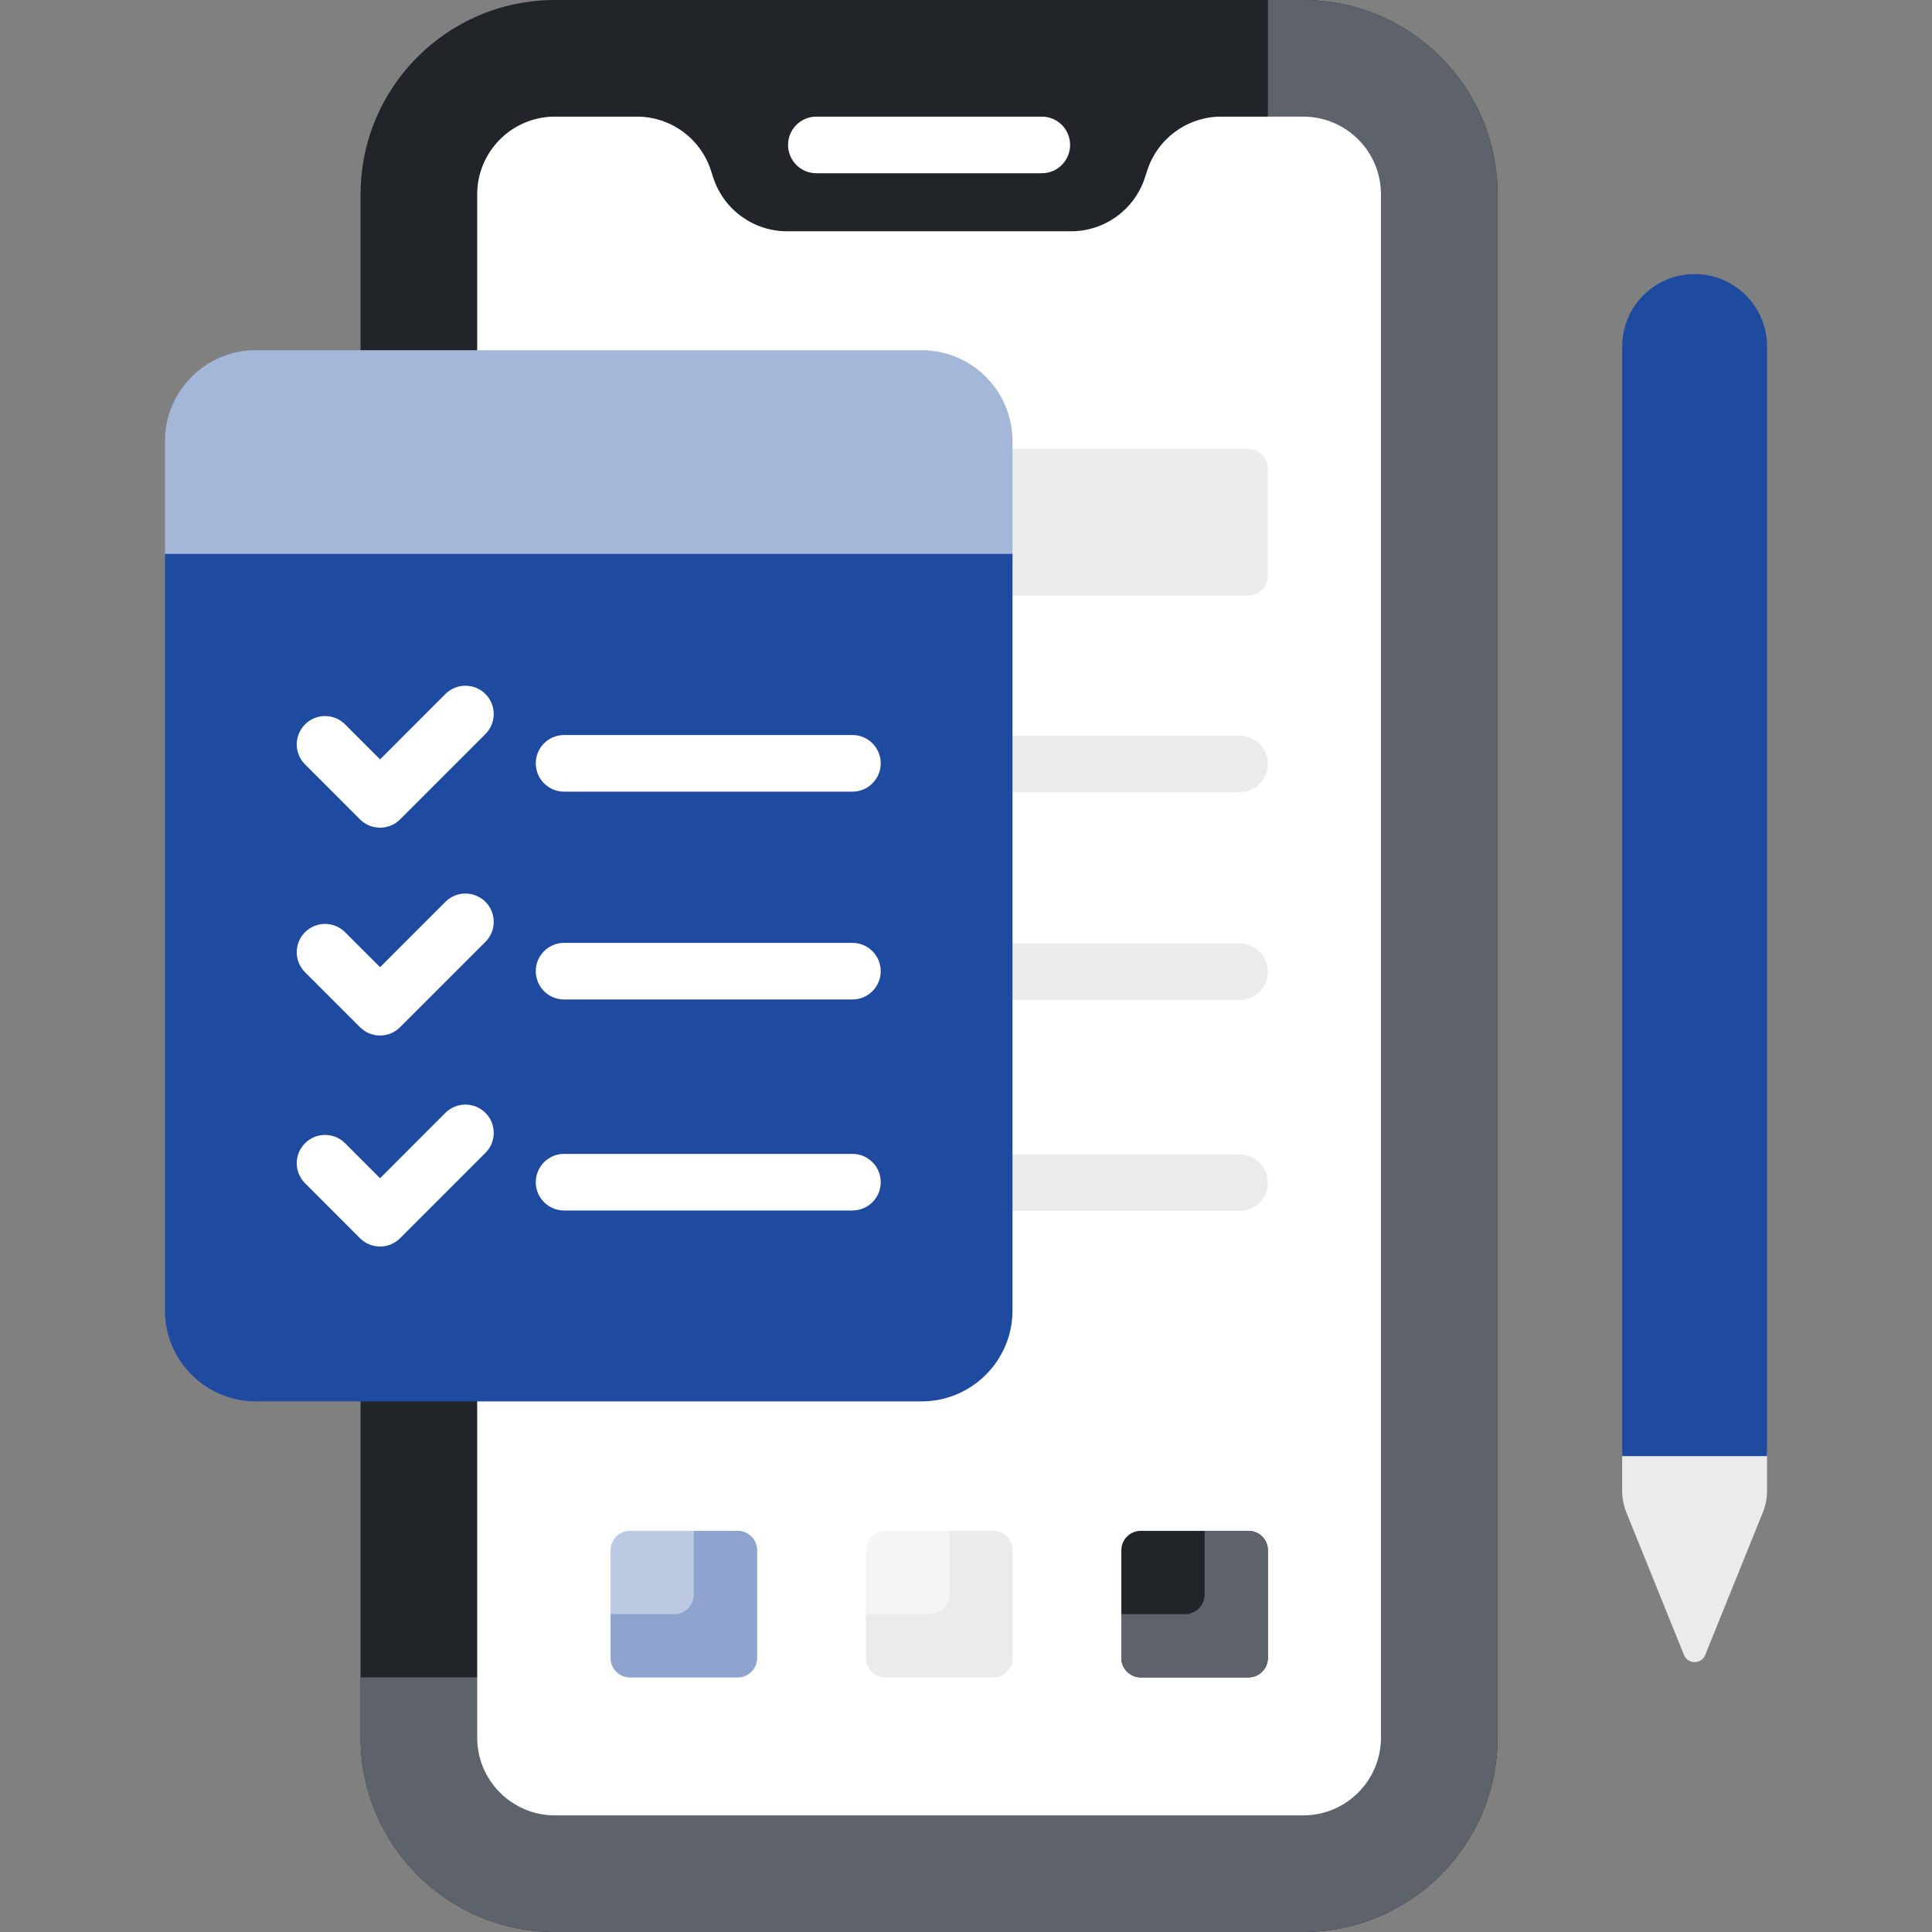 <svg width="60" height="60" viewBox="0 0 60 60" fill="none" xmlns="http://www.w3.org/2000/svg">
<rect x="0" y="0" width="60" height="60" fill="#808080" stroke="none"/>
<path d="M40.472 60H17.234C13.9 60 11.198 57.297 11.198 53.964V6.036C11.198 2.702 13.901 0 17.234 0H40.472C43.806 0 46.509 2.702 46.509 6.036V53.964C46.509 57.297 43.806 60 40.472 60Z" fill="#212529"/>
<path d="M40.472 0H39.375V50.885C39.375 51.552 38.834 52.093 38.167 52.093H11.198V53.964C11.198 57.297 13.9 60 17.234 60H40.472C43.806 60 46.509 57.297 46.509 53.964V6.036C46.509 2.702 43.806 0 40.472 0Z" fill="#5E636B"/>
<path d="M40.472 3.622H37.926C36.88 3.622 35.953 4.295 35.63 5.29L35.557 5.515C35.234 6.509 34.307 7.183 33.261 7.183H24.446C23.4 7.183 22.473 6.509 22.15 5.515L22.077 5.29C21.753 4.295 20.826 3.622 19.78 3.622H17.234C15.901 3.622 14.82 4.703 14.82 6.036V53.964C14.82 55.297 15.901 56.378 17.234 56.378H40.473C41.806 56.378 42.887 55.297 42.887 53.964V6.036C42.887 4.703 41.806 3.622 40.472 3.622Z" fill="white"/>
<path d="M38.496 22.843H31.326V24.601H38.496C38.981 24.601 39.375 24.208 39.375 23.722C39.375 23.237 38.981 22.843 38.496 22.843Z" fill="#EBEBEB"/>
<path d="M38.496 29.298H31.326V31.056H38.496C38.981 31.056 39.375 30.662 39.375 30.177C39.375 29.692 38.981 29.298 38.496 29.298Z" fill="#EBEBEB"/>
<path d="M38.496 35.851H31.326V37.609H38.496C38.981 37.609 39.375 37.216 39.375 36.73C39.375 36.245 38.981 35.851 38.496 35.851Z" fill="#EBEBEB"/>
<path d="M22.909 52.093H19.565C19.232 52.093 18.962 51.822 18.962 51.489V48.145C18.962 47.812 19.232 47.542 19.565 47.542H22.909C23.242 47.542 23.512 47.812 23.512 48.145V51.489C23.512 51.822 23.242 52.093 22.909 52.093Z" fill="#BBC9E2"/>
<path d="M30.84 52.093H27.496C27.163 52.093 26.893 51.822 26.893 51.489V48.145C26.893 47.812 27.163 47.542 27.496 47.542H30.84C31.173 47.542 31.444 47.812 31.444 48.145V51.489C31.444 51.822 31.173 52.093 30.84 52.093Z" fill="#F4F5F4"/>
<path d="M38.771 52.093H35.428C35.094 52.093 34.824 51.822 34.824 51.489V48.145C34.824 47.812 35.094 47.542 35.428 47.542H38.771C39.105 47.542 39.375 47.812 39.375 48.145V51.489C39.375 51.822 39.105 52.093 38.771 52.093Z" fill="#212529"/>
<path d="M38.771 47.542H37.41V49.524C37.41 49.858 37.14 50.128 36.807 50.128H34.824V51.489C34.824 51.822 35.094 52.093 35.428 52.093H38.771C39.105 52.093 39.375 51.822 39.375 51.489V48.145C39.375 47.812 39.105 47.542 38.771 47.542Z" fill="#5E636B"/>
<path d="M30.84 47.542H29.479V49.524C29.479 49.858 29.209 50.128 28.875 50.128H26.893V51.489C26.893 51.822 27.163 52.093 27.496 52.093H30.84C31.173 52.093 31.444 51.822 31.444 51.489V48.145C31.444 47.812 31.173 47.542 30.84 47.542Z" fill="#EBEBEB"/>
<path d="M22.909 47.542H21.548V49.524C21.548 49.858 21.278 50.128 20.944 50.128H18.962V51.489C18.962 51.822 19.232 52.093 19.565 52.093H22.909C23.242 52.093 23.512 51.822 23.512 51.489V48.145C23.512 47.812 23.242 47.542 22.909 47.542Z" fill="#8EA4CF"/>
<path d="M38.771 13.944H31.323V18.495H38.771C39.104 18.495 39.375 18.224 39.375 17.891V14.547C39.375 14.214 39.104 13.944 38.771 13.944Z" fill="#EBEBEB"/>
<path d="M50.378 45.1V46.302C50.378 46.531 50.422 46.756 50.508 46.968L52.298 51.397C52.418 51.693 52.837 51.693 52.957 51.397L54.747 46.968C54.833 46.756 54.877 46.531 54.877 46.302V45.1H50.378Z" fill="#EBEBEB"/>
<path d="M52.628 8.511C51.386 8.511 50.379 9.518 50.379 10.76V45.22H54.877V10.76C54.877 9.518 53.87 8.511 52.628 8.511Z" fill="#1E4A9F"/>
<path d="M31.444 17.322V13.7C31.444 12.14 30.179 10.876 28.62 10.876H7.947C6.388 10.876 5.123 12.14 5.123 13.7V17.322H31.444Z" fill="#A5B7D9"/>
<path d="M28.62 43.521H7.947C6.388 43.521 5.123 42.257 5.123 40.697V17.201H31.444V40.697C31.444 42.257 30.179 43.521 28.62 43.521Z" fill="#1E4A9F"/>
<path d="M11.803 25.704C11.578 25.704 11.353 25.619 11.181 25.447L9.473 23.738C9.13 23.395 9.13 22.839 9.473 22.496C9.816 22.152 10.373 22.152 10.716 22.496L11.803 23.583L13.832 21.553C14.176 21.21 14.732 21.21 15.075 21.553C15.419 21.896 15.419 22.453 15.075 22.796L12.424 25.447C12.253 25.619 12.028 25.704 11.803 25.704Z" fill="white"/>
<path d="M26.473 24.585H17.518C17.032 24.585 16.639 24.192 16.639 23.706C16.639 23.221 17.032 22.827 17.518 22.827H26.473C26.958 22.827 27.352 23.221 27.352 23.706C27.352 24.192 26.958 24.585 26.473 24.585Z" fill="white"/>
<path d="M11.803 32.159C11.578 32.159 11.353 32.073 11.181 31.901L9.473 30.193C9.13 29.85 9.13 29.293 9.473 28.95C9.816 28.607 10.373 28.607 10.716 28.95L11.803 30.037L13.833 28.007C14.176 27.664 14.732 27.664 15.076 28.007C15.419 28.351 15.419 28.907 15.076 29.25L12.424 31.901C12.253 32.073 12.028 32.159 11.803 32.159Z" fill="white"/>
<path d="M26.473 31.04H17.518C17.032 31.04 16.639 30.646 16.639 30.161C16.639 29.675 17.032 29.282 17.518 29.282H26.473C26.958 29.282 27.352 29.675 27.352 30.161C27.352 30.646 26.958 31.04 26.473 31.04Z" fill="white"/>
<path d="M11.803 38.712C11.57 38.712 11.347 38.62 11.181 38.455L9.473 36.746C9.13 36.403 9.13 35.847 9.473 35.504C9.816 35.16 10.373 35.16 10.716 35.504L11.803 36.591L13.832 34.561C14.176 34.218 14.732 34.218 15.076 34.561C15.419 34.904 15.419 35.461 15.076 35.804L12.424 38.455C12.26 38.62 12.036 38.712 11.803 38.712Z" fill="white"/>
<path d="M26.473 37.593H17.518C17.032 37.593 16.639 37.2 16.639 36.714C16.639 36.229 17.032 35.835 17.518 35.835H26.473C26.958 35.835 27.352 36.229 27.352 36.714C27.352 37.2 26.958 37.593 26.473 37.593Z" fill="white"/>
<path d="M32.355 5.38H25.352C24.867 5.38 24.474 4.986 24.474 4.501C24.474 4.015 24.867 3.622 25.352 3.622H32.355C32.84 3.622 33.233 4.015 33.233 4.501C33.233 4.986 32.84 5.38 32.355 5.38Z" fill="white"/>
</svg>
